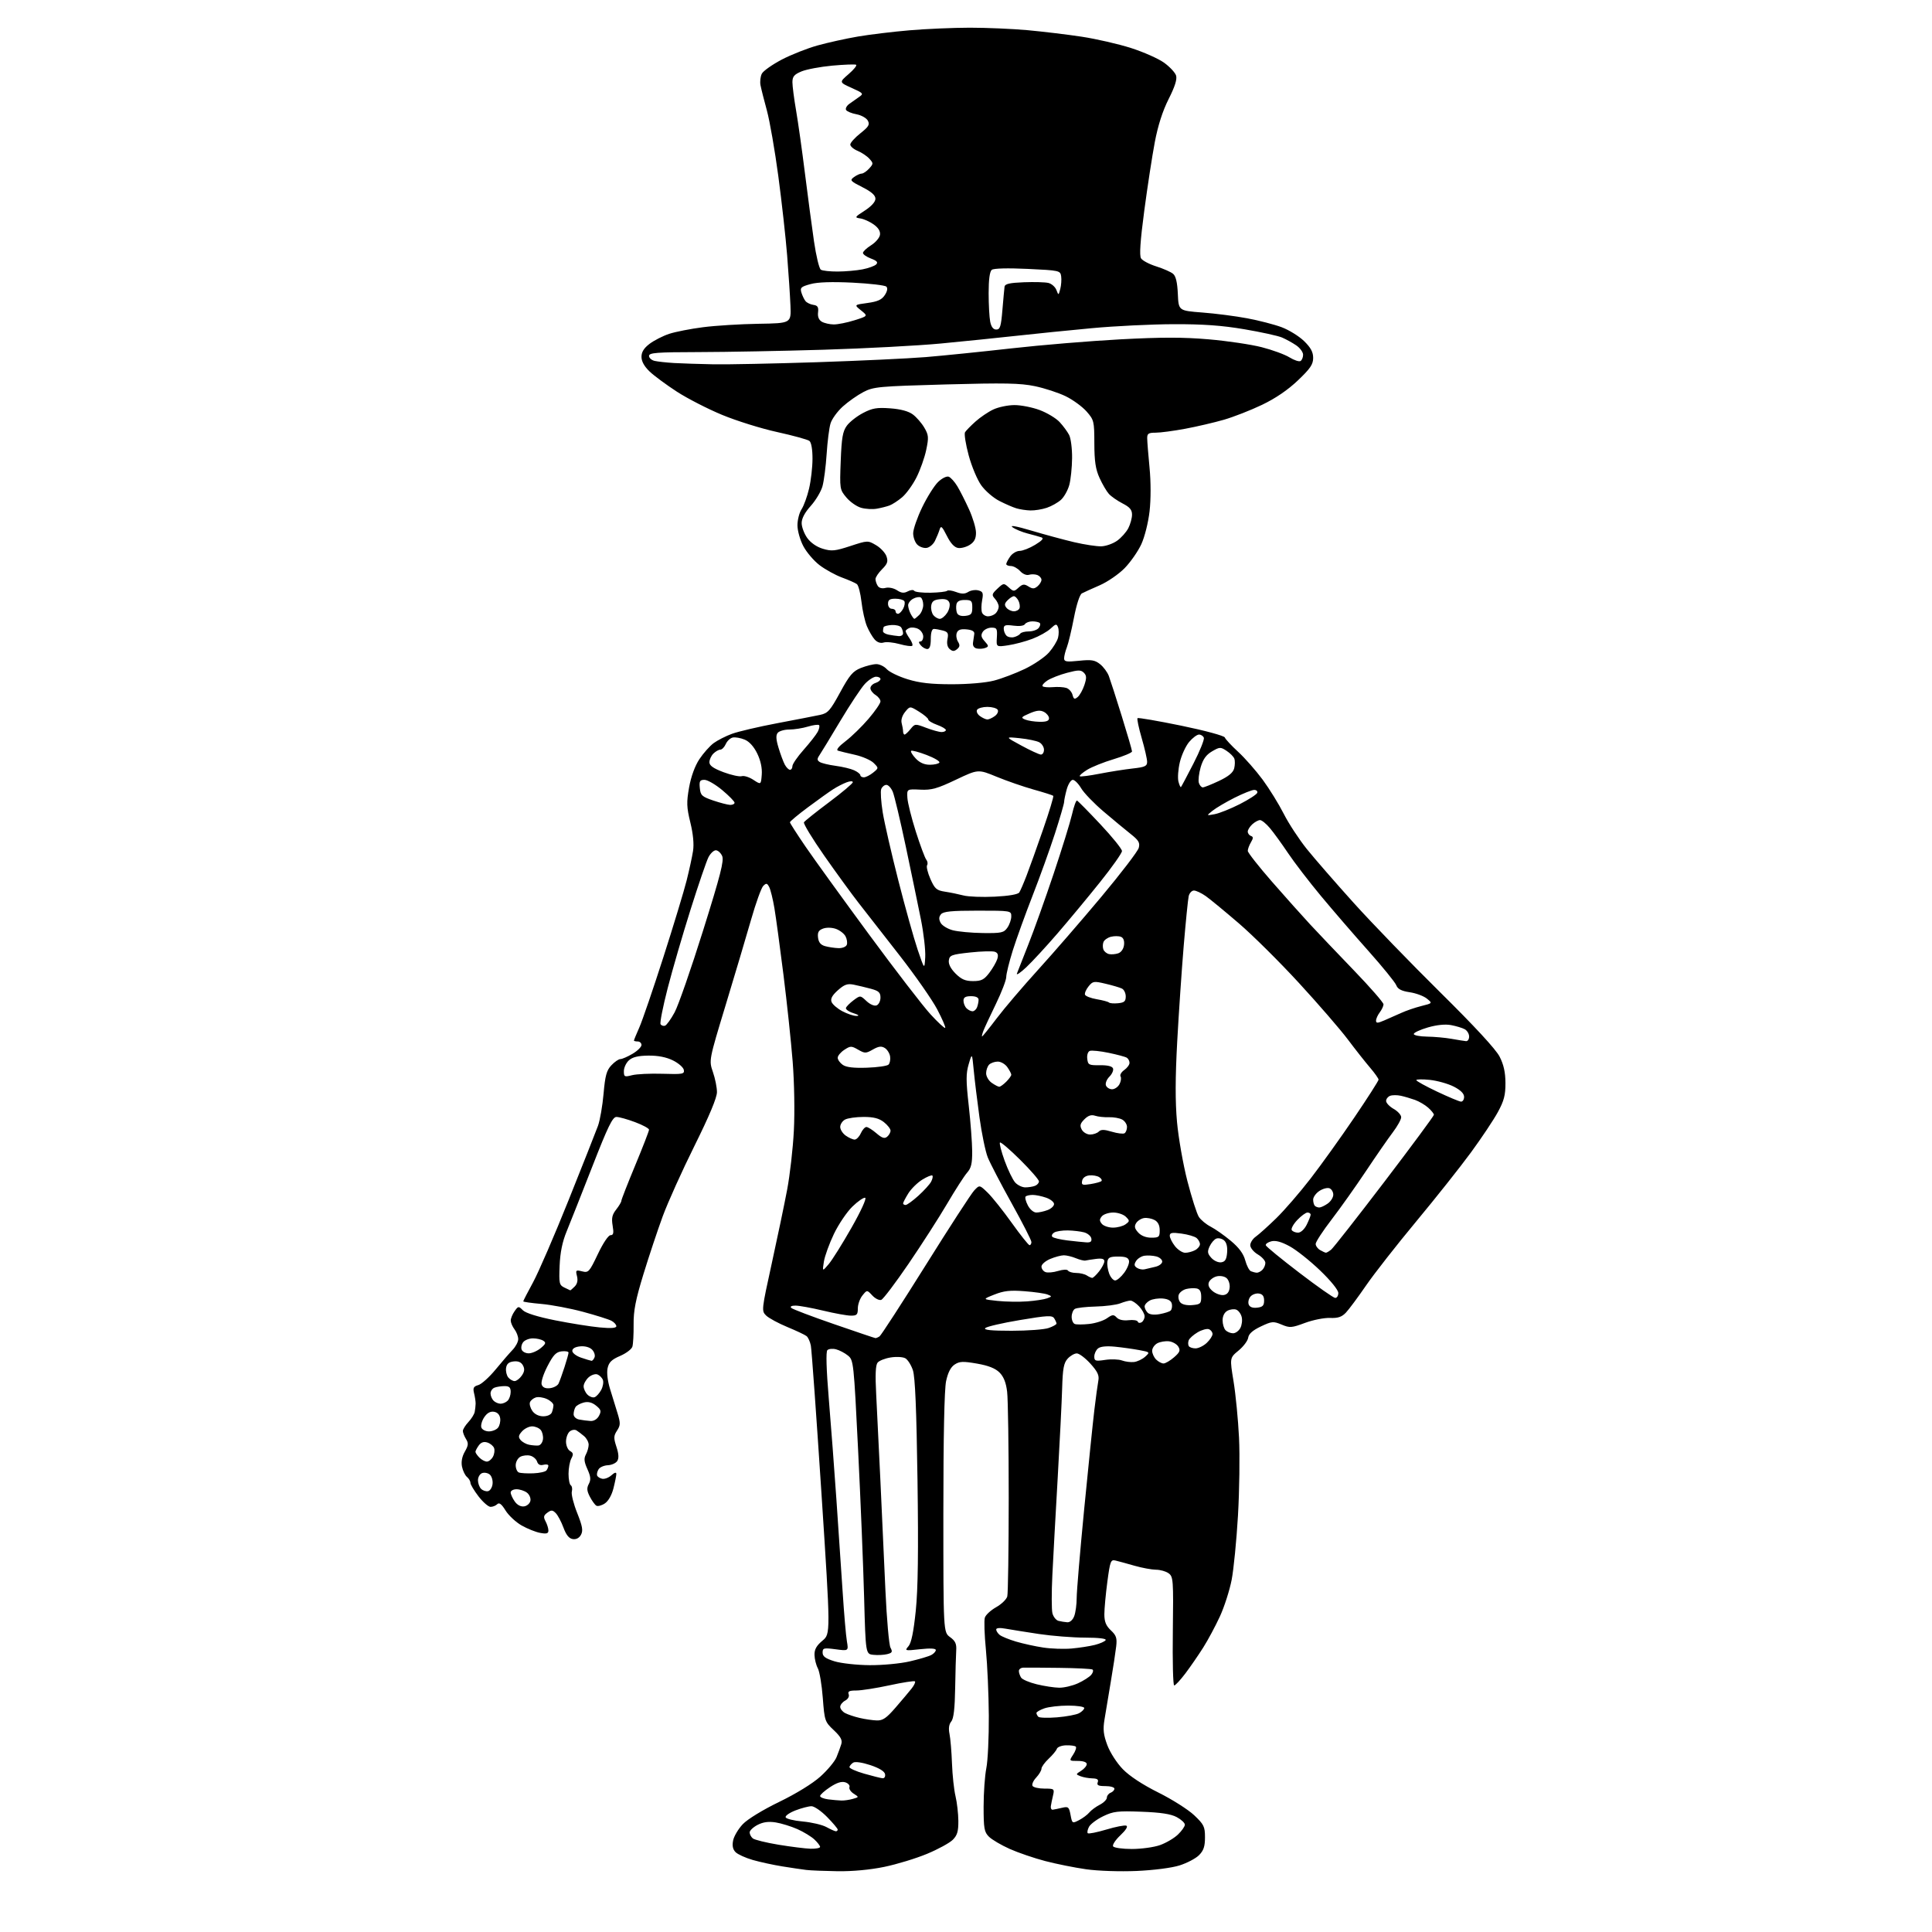 <?xml version="1.0" encoding="UTF-8" standalone="no"?>
<svg 
  version="1.1" 
  xmlns="http://www.w3.org/2000/svg" 
  xmlns:xlink="http://www.w3.org/1999/xlink" 
  xmlns:svg="http://www.w3.org/2000/svg"
  xmlns:rdf="http://www.w3.org/1999/02/22-rdf-syntax-ns#"
  xmlns:cc="http://creativecommons.org/ns#"
  xmlns:dc="http://purl.org/dc/elements/1.1/"
  viewBox="0 0 768 768"
  width="768"
  height="768"
>
<style>svg {background-color: white; }</style>"
<path stroke="none" fill="black" fill-rule="evenodd" d="M333.00,743.84C327.77,743.76 322.15,743.54 320.50,743.33C318.85,743.13 314.57,742.50 311.00,741.92C307.43,741.35 302.14,740.20 299.25,739.37C296.36,738.54 293.28,737.14 292.41,736.27C291.31,735.16 291.00,733.73 291.43,731.61C291.76,729.93 293.49,727.02 295.27,725.14C297.15,723.16 303.19,719.46 309.73,716.29C316.45,713.03 323.04,708.98 326.12,706.20C328.96,703.65 331.84,700.19 332.52,698.53C333.20,696.86 334.06,694.53 334.42,693.35C334.92,691.70 334.22,690.39 331.43,687.76C327.89,684.42 327.77,684.07 327.07,674.91C326.68,669.74 325.79,664.46 325.11,663.19C324.42,661.92 323.82,659.53 323.78,657.89C323.72,655.68 324.54,654.19 326.94,652.19C330.18,649.48 330.18,649.48 326.54,593.59C324.53,562.85 322.64,536.43 322.32,534.87C322.01,533.32 321.25,531.63 320.63,531.13C320.01,530.62 316.57,529.00 313.00,527.52C309.43,526.04 305.63,523.99 304.57,522.96C302.68,521.12 302.71,520.83 306.77,502.30C309.04,491.96 311.80,478.75 312.90,472.94C314.00,467.14 315.21,456.56 315.57,449.44C315.96,442.03 315.75,430.31 315.10,422.00C314.47,414.02 312.82,398.50 311.44,387.50C310.06,376.50 308.44,364.57 307.84,361.00C307.24,357.43 306.31,353.66 305.78,352.63C304.94,351.03 304.60,350.97 303.40,352.17C302.63,352.94 300.46,358.95 298.58,365.53C296.69,372.12 292.14,387.40 288.47,399.50C281.79,421.50 281.79,421.50 283.39,426.13C284.28,428.68 285.00,432.28 285.00,434.13C285.00,436.35 281.97,443.59 276.06,455.50C271.14,465.40 265.46,478.00 263.44,483.50C261.42,489.00 257.97,499.35 255.78,506.50C252.67,516.65 251.81,521.03 251.87,526.50C251.91,530.35 251.69,534.32 251.38,535.32C251.07,536.33 248.88,537.98 246.51,539.00C243.16,540.43 242.04,541.52 241.53,543.86C241.13,545.67 241.53,548.99 242.52,552.18C243.43,555.11 244.78,559.48 245.51,561.89C246.68,565.72 246.65,566.60 245.28,568.69C243.92,570.77 243.89,571.63 245.04,575.13C245.96,577.90 246.06,579.67 245.38,580.75C244.84,581.62 243.15,582.38 241.64,582.45C240.12,582.52 238.47,583.23 237.96,584.04C237.45,584.84 237.17,585.95 237.35,586.50C237.52,587.05 238.45,587.65 239.41,587.84C240.37,588.02 242.02,587.39 243.07,586.43C244.29,585.33 245.00,585.14 245.00,585.90C245.00,586.57 244.49,589.14 243.86,591.62C243.17,594.37 241.82,596.72 240.41,597.65C239.13,598.49 237.61,598.88 237.04,598.52C236.46,598.17 235.30,596.55 234.46,594.93C233.28,592.64 233.19,591.51 234.07,589.87C234.95,588.22 234.83,586.95 233.50,584.00C232.19,581.09 232.05,579.77 232.90,578.18C233.51,577.06 234.00,575.30 234.00,574.29C234.00,573.27 233.19,571.75 232.21,570.91C231.22,570.06 229.85,569.03 229.16,568.60C228.48,568.18 227.26,568.37 226.46,569.04C225.66,569.70 225.00,571.52 225.00,573.07C225.00,574.64 225.72,576.30 226.61,576.80C227.91,577.53 228.01,578.12 227.11,579.79C226.50,580.93 226.00,583.67 226.00,585.88C226.00,588.08 226.41,590.13 226.91,590.44C227.40,590.75 227.59,591.87 227.31,592.93C227.03,593.99 227.99,597.81 229.44,601.43C231.53,606.68 231.84,608.42 230.97,610.06C230.27,611.37 229.08,612.01 227.71,611.81C226.20,611.59 225.07,610.21 223.98,607.24C223.12,604.90 221.74,602.31 220.91,601.48C219.64,600.21 219.12,600.19 217.58,601.32C216.08,602.41 215.95,603.04 216.87,604.76C217.49,605.92 218.00,607.56 218.00,608.41C218.00,609.60 217.27,609.82 214.75,609.35C212.96,609.03 209.63,607.69 207.34,606.39C205.05,605.08 202.18,602.41 200.96,600.44C199.38,597.88 198.44,597.16 197.67,597.93C197.08,598.52 195.89,599.00 195.01,599.00C194.14,599.00 191.98,597.12 190.21,594.82C188.45,592.52 187.00,590.10 187.00,589.44C187.00,588.78 186.38,587.73 185.62,587.10C184.86,586.47 183.98,584.63 183.65,583.01C183.27,581.11 183.67,578.98 184.78,577.05C186.20,574.57 186.28,573.70 185.25,572.04C184.56,570.93 184.00,569.49 184.00,568.83C184.00,568.17 184.99,566.58 186.19,565.29C187.40,564.01 188.53,562.18 188.71,561.23C188.89,560.28 189.05,558.83 189.07,558.00C189.09,557.17 188.82,555.32 188.46,553.88C187.93,551.72 188.22,551.14 190.16,550.58C191.45,550.20 194.53,547.42 197.00,544.41C199.47,541.40 202.51,537.89 203.75,536.60C204.99,535.32 206.00,533.40 206.00,532.33C206.00,531.26 205.34,529.51 204.53,528.44C203.72,527.37 203.05,525.81 203.03,524.97C203.01,524.13 203.69,522.46 204.53,521.26C206.01,519.15 206.14,519.14 207.86,520.86C208.98,521.98 213.79,523.47 220.69,524.85C226.77,526.06 234.72,527.33 238.37,527.67C242.93,528.10 245.00,527.94 245.00,527.18C245.00,526.57 244.13,525.60 243.06,525.03C241.99,524.46 236.93,522.86 231.81,521.48C226.69,520.10 219.24,518.69 215.25,518.34C211.26,517.99 208.00,517.53 208.00,517.31C208.00,517.09 209.76,513.66 211.92,509.70C214.07,505.74 220.43,491.04 226.04,477.03C231.65,463.02 236.90,449.75 237.71,447.53C238.51,445.31 239.51,439.55 239.93,434.73C240.56,427.56 241.12,425.50 243.02,423.48C244.30,422.11 245.92,421.00 246.62,421.00C247.31,421.00 249.49,420.06 251.44,418.90C253.40,417.75 255.00,416.17 255.00,415.40C255.00,414.63 254.32,414.00 253.50,414.00C252.68,414.00 252.00,413.83 252.00,413.63C252.00,413.42 252.97,411.06 254.16,408.38C255.35,405.69 259.64,393.15 263.70,380.50C267.76,367.85 271.92,354.12 272.95,350.00C273.98,345.88 275.13,340.61 275.49,338.30C275.92,335.59 275.55,331.58 274.43,326.99C272.93,320.84 272.87,318.96 273.93,312.99C274.70,308.68 276.24,304.47 278.02,301.78C279.59,299.41 282.15,296.54 283.69,295.40C285.24,294.27 288.52,292.59 291.00,291.69C293.48,290.78 301.57,288.89 309.00,287.48C316.43,286.08 324.07,284.59 326.00,284.18C329.11,283.51 330.00,282.51 333.96,275.24C337.71,268.34 339.02,266.81 342.23,265.52C344.33,264.69 347.09,264.00 348.37,264.00C349.64,264.00 351.51,264.90 352.51,266.01C353.51,267.12 357.23,268.92 360.77,270.01C365.57,271.49 370.06,272.00 378.40,272.00C384.93,272.00 391.89,271.40 395.13,270.55C398.19,269.76 403.69,267.67 407.36,265.92C411.02,264.17 415.36,261.21 417.00,259.35C418.63,257.49 420.25,254.85 420.59,253.48C420.94,252.12 420.93,250.26 420.58,249.35C420.02,247.89 419.69,247.95 417.61,249.89C416.33,251.10 413.08,252.92 410.39,253.94C407.70,254.97 403.37,256.12 400.77,256.51C396.03,257.22 396.03,257.22 396.27,253.36C396.48,249.89 396.26,249.50 394.11,249.50C392.79,249.50 391.24,250.26 390.65,251.19C389.83,252.49 390.02,253.36 391.43,254.92C393.06,256.73 393.09,257.03 391.69,257.56C390.83,257.90 389.30,258.00 388.31,257.80C387.17,257.56 386.61,256.70 386.79,255.46C386.95,254.38 387.18,252.82 387.29,252.00C387.43,250.98 386.45,250.40 384.24,250.19C381.91,249.96 380.80,250.35 380.34,251.57C379.98,252.50 380.19,254.07 380.80,255.05C381.65,256.42 381.57,257.11 380.46,258.04C379.32,258.98 378.68,258.98 377.54,258.04C376.61,257.26 376.28,255.83 376.64,254.05C377.10,251.76 376.79,251.18 374.85,250.66C373.56,250.31 371.94,250.02 371.25,250.01C370.46,250.00 370.00,251.46 370.00,254.00C370.00,256.73 369.56,258.00 368.62,258.00C367.86,258.00 366.68,257.33 366.00,256.50C365.14,255.46 365.10,255.00 365.88,255.00C366.49,255.00 367.00,254.12 367.00,253.04C367.00,251.95 366.13,250.61 365.07,250.04C364.01,249.47 362.44,249.28 361.57,249.61C360.71,249.94 360.00,250.52 360.00,250.88C360.00,251.25 360.72,252.58 361.60,253.84C362.48,255.10 362.95,256.39 362.63,256.70C362.32,257.02 360.07,256.72 357.63,256.04C355.20,255.36 352.34,255.08 351.27,255.41C350.06,255.80 348.73,255.36 347.71,254.23C346.81,253.24 345.42,250.85 344.61,248.92C343.81,246.99 342.83,242.63 342.45,239.22C342.06,235.82 341.24,232.65 340.62,232.19C340.01,231.72 337.33,230.54 334.69,229.57C332.04,228.59 328.03,226.37 325.76,224.64C323.50,222.91 320.61,219.52 319.33,217.09C318.05,214.67 317.00,210.94 317.00,208.81C317.00,206.67 317.74,203.80 318.64,202.43C319.54,201.05 320.89,197.35 321.62,194.21C322.36,191.07 322.98,185.74 322.98,182.37C322.99,178.64 322.51,175.86 321.75,175.27C321.06,174.73 315.30,173.15 308.95,171.75C302.59,170.36 292.73,167.28 287.03,164.91C281.33,162.55 273.25,158.40 269.08,155.70C264.91,153.00 260.04,149.40 258.25,147.70C256.12,145.67 255.00,143.66 255.00,141.85C255.00,139.92 255.96,138.38 258.25,136.65C260.04,135.31 263.52,133.53 266.00,132.71C268.48,131.89 274.55,130.70 279.50,130.07C284.45,129.43 294.35,128.82 301.50,128.71C314.50,128.50 314.50,128.50 314.22,121.50C314.06,117.65 313.47,108.65 312.90,101.50C312.33,94.35 310.75,80.17 309.39,70.00C308.03,59.83 305.99,48.12 304.87,44.00C303.74,39.88 302.59,35.31 302.31,33.86C302.04,32.42 302.28,30.34 302.86,29.26C303.44,28.18 306.98,25.68 310.72,23.71C314.47,21.75 320.90,19.20 325.02,18.06C329.13,16.92 336.32,15.33 341.00,14.53C345.68,13.73 354.90,12.61 361.50,12.05C368.10,11.48 378.90,11.02 385.50,11.01C392.10,11.01 402.45,11.45 408.50,12.00C414.55,12.55 424.23,13.72 430.00,14.59C435.77,15.47 444.59,17.49 449.60,19.09C454.60,20.69 460.52,23.32 462.76,24.94C465.00,26.56 467.14,28.85 467.51,30.03C467.97,31.50 467.05,34.42 464.57,39.33C462.17,44.08 460.31,49.87 459.05,56.50C458.01,62.00 456.12,74.28 454.86,83.80C453.26,95.88 452.88,101.58 453.58,102.70C454.14,103.59 456.87,105.03 459.65,105.90C462.43,106.78 465.43,108.10 466.31,108.84C467.42,109.76 468.00,112.23 468.21,116.84C468.50,123.50 468.50,123.50 477.94,124.23C483.14,124.62 491.17,125.66 495.79,126.53C500.41,127.39 506.57,128.99 509.47,130.07C512.37,131.16 516.37,133.63 518.37,135.57C521.04,138.16 522.00,139.94 522.00,142.27C522.00,144.86 520.87,146.52 515.92,151.23C511.94,155.02 507.01,158.38 501.67,160.93C497.18,163.08 490.35,165.75 486.50,166.86C482.65,167.97 475.74,169.58 471.14,170.44C466.54,171.30 461.25,172.00 459.39,172.00C456.53,172.00 456.00,172.35 456.03,174.25C456.04,175.49 456.46,180.74 456.96,185.91C457.51,191.54 457.51,198.51 456.97,203.25C456.46,207.72 455.03,213.42 453.69,216.34C452.38,219.18 449.39,223.46 447.06,225.85C444.72,228.24 440.27,231.30 437.16,232.66C434.04,234.01 430.85,235.46 430.07,235.88C429.22,236.32 427.92,240.31 426.91,245.57C425.96,250.48 424.69,255.77 424.09,257.32C423.49,258.86 423.00,260.84 423.00,261.71C423.00,263.04 423.93,263.19 428.90,262.67C433.82,262.15 435.20,262.37 437.26,263.99C438.62,265.06 440.20,267.18 440.78,268.72C441.35,270.25 443.67,277.42 445.91,284.65C448.16,291.89 450.00,298.21 450.00,298.70C450.00,299.20 446.74,300.57 442.75,301.77C438.76,302.96 433.99,304.87 432.14,306.02C430.29,307.17 428.98,308.31 429.23,308.56C429.48,308.82 433.02,308.37 437.09,307.57C441.17,306.78 447.09,305.84 450.25,305.49C455.14,304.95 456.00,304.55 456.00,302.84C456.00,301.73 455.03,297.49 453.84,293.40C452.66,289.32 451.91,285.76 452.18,285.48C452.45,285.21 460.28,286.56 469.58,288.47C478.95,290.40 486.66,292.49 486.88,293.15C487.10,293.81 489.49,296.38 492.19,298.87C494.89,301.35 499.27,306.34 501.93,309.94C504.59,313.55 508.36,319.65 510.31,323.50C512.26,327.35 516.39,333.65 519.48,337.50C522.58,341.35 531.00,351.02 538.19,359.00C545.39,366.98 560.85,382.95 572.54,394.50C586.17,407.96 594.63,417.12 596.10,420.00C597.74,423.19 598.42,426.24 598.44,430.50C598.46,435.33 597.87,437.59 595.42,442.08C593.75,445.15 588.95,452.35 584.75,458.08C580.56,463.81 570.78,476.14 563.01,485.49C555.25,494.83 546.26,506.30 543.04,510.99C539.82,515.67 536.21,520.53 535.02,521.79C533.36,523.53 531.87,524.03 528.68,523.90C526.38,523.81 521.91,524.70 518.74,525.88C513.44,527.85 512.71,527.91 509.45,526.54C506.16,525.17 505.58,525.22 501.20,527.29C497.98,528.82 496.40,530.22 496.18,531.74C496.01,532.97 494.28,535.27 492.34,536.87C488.82,539.77 488.82,539.77 490.36,549.14C491.20,554.29 492.18,564.35 492.53,571.50C492.88,578.65 492.69,592.60 492.11,602.51C491.53,612.42 490.40,623.89 489.60,628.01C488.80,632.13 486.72,638.64 484.97,642.47C483.21,646.30 480.20,651.93 478.27,654.97C476.34,658.01 473.15,662.64 471.18,665.25C469.20,667.86 467.22,670.00 466.76,670.00C466.30,670.00 466.06,660.29 466.22,648.42C466.48,628.05 466.39,626.77 464.56,625.42C463.49,624.64 461.24,623.99 459.56,623.99C457.88,623.98 454.02,623.27 451.00,622.41C447.98,621.54 444.57,620.61 443.44,620.34C441.54,619.88 441.29,620.53 440.19,628.78C439.54,633.70 439.00,639.51 439.00,641.69C439.00,644.66 439.65,646.26 441.58,648.08C443.74,650.10 444.09,651.16 443.70,654.50C443.45,656.70 442.49,663.00 441.56,668.50C440.64,674.00 439.52,680.75 439.06,683.50C438.40,687.48 438.63,689.57 440.18,693.72C441.27,696.65 443.97,700.85 446.35,703.29C449.01,706.03 454.22,709.45 460.48,712.57C465.93,715.28 472.33,719.34 474.70,721.58C478.58,725.26 479.00,726.11 479.00,730.37C479.00,734.01 478.45,735.64 476.62,737.47C475.31,738.78 471.82,740.61 468.87,741.54C465.75,742.52 458.59,743.44 451.80,743.74C445.16,744.02 436.50,743.73 431.80,743.07C427.23,742.42 419.90,740.95 415.50,739.80C411.10,738.65 404.74,736.48 401.36,734.97C397.99,733.46 394.28,731.28 393.11,730.11C391.25,728.25 391.00,726.85 391.00,718.14C391.00,712.71 391.49,705.85 392.08,702.89C392.68,699.92 393.12,690.52 393.07,682.00C393.01,673.48 392.49,661.67 391.91,655.76C391.33,649.85 391.14,644.13 391.49,643.04C391.83,641.95 393.85,640.09 395.98,638.89C398.10,637.70 400.09,635.77 400.41,634.61C400.72,633.45 400.97,615.85 400.98,595.50C400.98,575.15 400.70,556.14 400.35,553.25C399.92,549.61 398.98,547.25 397.32,545.59C395.66,543.93 392.90,542.84 388.36,542.05C382.83,541.09 381.43,541.14 379.49,542.42C377.94,543.43 376.82,545.59 376.09,549.01C375.39,552.28 375.00,571.04 375.00,601.47C375.00,648.83 375.00,648.83 377.67,650.78C379.77,652.31 380.29,653.45 380.11,656.11C379.99,657.97 379.80,664.71 379.69,671.09C379.56,679.16 379.09,683.18 378.14,684.33C377.23,685.42 377.00,687.08 377.44,689.24C377.81,691.03 378.26,696.33 378.43,701.00C378.60,705.67 379.23,711.52 379.83,714.00C380.42,716.48 380.93,720.88 380.96,723.80C380.99,728.00 380.53,729.56 378.74,731.35C377.49,732.60 372.89,735.11 368.51,736.93C364.12,738.76 356.48,741.09 351.52,742.11C345.93,743.27 338.89,743.92 333.00,743.84zM322.25,734.90C324.31,734.95 326.00,734.63 326.00,734.17C326.00,733.72 324.98,732.39 323.74,731.22C322.49,730.05 319.44,728.20 316.95,727.09C314.45,725.99 310.59,724.80 308.36,724.44C305.51,723.99 303.36,724.28 301.15,725.42C299.42,726.32 298.00,727.66 298.00,728.40C298.00,729.15 298.56,730.22 299.25,730.79C299.94,731.36 304.55,732.49 309.50,733.31C314.45,734.12 320.19,734.84 322.25,734.90zM449.93,735.00C453.68,735.00 458.71,734.31 461.11,733.46C463.51,732.61 466.72,730.73 468.24,729.27C469.76,727.82 471.00,726.05 471.00,725.34C471.00,724.63 469.54,723.27 467.75,722.32C465.44,721.09 461.39,720.47 453.79,720.19C444.30,719.83 442.57,720.03 438.52,721.99C436.02,723.20 433.49,725.09 432.90,726.18C432.32,727.28 432.09,728.43 432.41,728.74C432.72,729.05 436.02,728.40 439.74,727.29C443.46,726.17 447.05,725.47 447.72,725.73C448.47,726.01 447.58,727.47 445.38,729.55C443.42,731.39 442.11,733.38 442.47,733.95C442.83,734.53 446.18,735.00 449.93,735.00zM332.25,727.96C332.66,727.98 333.00,727.68 333.00,727.29C333.00,726.90 331.11,724.65 328.79,722.29C326.48,719.93 323.68,718.00 322.58,718.00C321.47,718.00 318.62,718.74 316.25,719.65C313.88,720.56 312.10,721.79 312.30,722.40C312.50,723.00 315.55,723.76 319.08,724.07C322.61,724.39 326.85,725.38 328.50,726.28C330.15,727.18 331.84,727.94 332.25,727.96zM428.93,723.54C430.42,722.76 432.26,721.40 433.00,720.50C433.74,719.60 435.62,718.21 437.18,717.41C438.73,716.61 440.00,715.33 440.00,714.58C440.00,713.83 440.68,712.95 441.50,712.64C442.32,712.32 443.00,711.60 443.00,711.03C443.00,710.46 441.38,710.00 439.39,710.00C436.60,710.00 435.92,709.66 436.36,708.50C436.78,707.40 436.21,706.98 434.22,706.93C432.72,706.89 430.61,706.51 429.52,706.08C427.58,705.33 427.59,705.27 429.77,703.91C430.99,703.15 432.00,701.95 432.00,701.26C432.00,700.49 430.64,700.00 428.48,700.00C424.95,700.00 424.95,700.00 426.61,697.47C427.52,696.08 427.99,694.66 427.65,694.32C427.31,693.97 425.57,693.74 423.78,693.79C422.00,693.84 420.34,694.47 420.11,695.19C419.87,695.91 418.39,697.69 416.83,699.15C415.28,700.61 414.00,702.38 414.00,703.09C414.00,703.79 413.05,705.38 411.90,706.61C410.74,707.84 410.09,709.34 410.45,709.93C410.82,710.52 412.94,711.00 415.18,711.00C419.09,711.00 419.21,711.10 418.59,713.75C418.23,715.26 417.84,717.17 417.72,718.00C417.60,718.83 417.95,719.45 418.50,719.38C419.05,719.31 420.72,718.97 422.20,718.62C424.67,718.04 424.96,718.29 425.56,721.46C426.20,724.88 426.26,724.92 428.93,723.54zM334.50,715.74C335.60,715.77 337.62,715.48 339.00,715.09C341.50,714.38 341.50,714.38 339.35,713.01C338.17,712.26 337.41,711.09 337.67,710.41C337.93,709.73 337.18,708.88 336.01,708.50C334.54,708.04 332.63,708.64 329.93,710.43C327.77,711.86 326.00,713.44 326.00,713.95C326.00,714.46 327.46,715.05 329.25,715.28C331.04,715.50 333.40,715.71 334.50,715.74zM350.82,706.88C351.57,706.95 352.00,706.24 351.82,705.25C351.61,704.13 349.50,702.84 346.00,701.67C342.77,700.60 339.95,700.18 339.17,700.67C338.44,701.13 337.77,701.91 337.67,702.42C337.58,702.92 340.20,704.10 343.50,705.05C346.80,705.99 350.10,706.82 350.82,706.88zM348.50,683.90C350.93,683.98 352.35,683.01 356.00,678.79C358.48,675.93 361.34,672.53 362.36,671.24C363.39,669.95 363.99,668.66 363.71,668.37C363.42,668.09 358.88,668.78 353.61,669.93C348.34,671.07 342.40,672.00 340.41,672.00C337.62,672.00 336.92,672.34 337.36,673.48C337.69,674.36 337.12,675.40 335.96,676.02C334.88,676.60 334.00,677.71 334.00,678.50C334.00,679.29 334.87,680.40 335.94,680.97C337.01,681.54 339.59,682.41 341.69,682.90C343.79,683.40 346.85,683.84 348.50,683.90zM420.20,682.67C423.88,682.37 427.82,681.63 428.95,681.03C430.08,680.42 431.00,679.50 431.00,678.96C431.00,678.43 428.14,678.00 424.65,678.00C421.16,678.00 416.88,678.49 415.15,679.10C413.42,679.70 412.00,680.53 412.00,680.93C412.00,681.34 412.34,682.02 412.75,682.44C413.16,682.87 416.51,682.97 420.20,682.67zM421.00,670.89C422.93,670.93 426.30,670.14 428.50,669.14C430.70,668.14 433.08,666.61 433.80,665.75C434.51,664.88 434.72,663.95 434.27,663.66C433.81,663.38 427.82,663.08 420.97,663.00C414.11,662.91 407.71,662.88 406.75,662.92C405.79,662.96 405.01,663.56 405.02,664.25C405.02,664.94 405.42,666.11 405.90,666.87C406.37,667.62 409.18,668.82 412.13,669.53C415.08,670.25 419.07,670.86 421.00,670.89zM345.69,661.93C350.75,661.97 357.91,661.30 361.63,660.43C365.34,659.57 369.19,658.43 370.19,657.90C371.18,657.37 372.00,656.47 372.00,655.92C372.00,655.26 369.76,655.15 365.75,655.59C359.68,656.26 359.55,656.23 361.14,654.39C362.27,653.09 363.16,648.73 364.03,640.33C364.92,631.65 365.12,616.76 364.72,588.33C364.32,560.28 363.78,547.37 362.89,544.68C362.19,542.59 360.82,540.44 359.85,539.92C358.87,539.39 356.26,539.25 354.05,539.61C351.84,539.96 349.51,540.88 348.87,541.65C348.05,542.64 347.88,546.41 348.30,554.28C348.62,560.45 349.38,575.85 349.97,588.50C350.56,601.15 351.46,620.83 351.97,632.23C352.49,643.63 353.39,653.86 353.98,654.96C354.88,656.65 354.69,657.04 352.66,657.55C351.35,657.88 348.89,658.00 347.19,657.82C344.11,657.50 344.11,657.50 343.50,635.00C343.17,622.62 342.10,596.35 341.12,576.60C339.38,541.36 339.31,540.67 337.05,538.84C335.78,537.81 333.65,536.70 332.30,536.36C330.95,536.02 329.42,536.18 328.89,536.71C328.28,537.32 328.48,544.30 329.46,556.08C330.31,566.21 331.66,584.17 332.48,596.00C333.30,607.83 334.42,624.48 334.98,633.00C335.53,641.52 336.28,650.25 336.65,652.40C337.31,656.30 337.31,656.30 332.16,655.61C327.44,654.99 327.00,655.10 327.00,656.94C327.00,658.45 328.15,659.29 331.75,660.40C334.36,661.20 340.63,661.89 345.69,661.93zM426.00,655.31C429.02,655.04 433.17,654.40 435.21,653.88C437.25,653.37 439.19,652.51 439.52,651.97C439.89,651.37 436.76,650.99 431.31,650.98C426.46,650.97 418.23,650.32 413.00,649.54C407.77,648.75 401.81,647.80 399.75,647.43C397.44,647.00 396.00,647.13 396.00,647.75C396.00,648.30 396.62,649.27 397.37,649.89C398.13,650.52 401.04,651.71 403.86,652.55C406.67,653.38 411.56,654.46 414.73,654.93C417.91,655.41 422.98,655.58 426.00,655.31zM424.27,644.88C425.32,644.95 426.45,643.95 427.02,642.43C427.56,641.02 428.00,637.75 428.00,635.17C428.00,632.58 429.34,616.75 430.97,599.98C432.61,583.22 434.43,565.45 435.02,560.50C435.61,555.55 436.33,550.30 436.61,548.82C437.01,546.73 436.32,545.25 433.45,542.07C431.42,539.83 428.99,538.00 428.04,538.00C427.09,538.00 425.45,538.95 424.40,540.10C422.86,541.81 422.45,544.03 422.22,551.85C422.07,557.16 421.27,573.20 420.45,587.50C419.62,601.80 418.67,619.17 418.33,626.10C417.99,633.02 418.00,639.85 418.35,641.27C418.71,642.69 419.79,644.06 420.75,644.31C421.71,644.56 423.30,644.82 424.27,644.88zM208.34,598.81C209.52,598.64 210.65,597.63 210.85,596.57C211.05,595.50 210.41,594.04 209.42,593.32C208.43,592.59 206.58,592.00 205.31,592.00C204.04,592.00 203.00,592.57 203.00,593.28C203.00,593.98 203.72,595.58 204.60,596.83C205.59,598.26 207.00,599.00 208.34,598.81zM193.98,592.77C194.82,592.61 195.64,591.32 195.80,589.91C195.97,588.49 195.46,586.80 194.68,586.15C193.89,585.50 192.52,585.25 191.63,585.59C190.73,585.93 190.00,587.20 190.00,588.41C190.00,589.61 190.55,591.15 191.23,591.83C191.91,592.51 193.14,592.93 193.98,592.77zM212.00,585.67C214.47,585.57 216.83,585.05 217.23,584.50C217.64,583.95 217.98,583.11 217.98,582.63C217.99,582.16 217.12,582.00 216.03,582.28C214.72,582.62 213.88,582.20 213.50,581.01C213.19,580.02 211.98,578.97 210.81,578.66C209.63,578.35 207.85,578.55 206.84,579.09C205.83,579.63 205.00,581.14 205.00,582.45C205.00,583.76 205.56,585.06 206.25,585.33C206.94,585.61 209.53,585.76 212.00,585.67zM193.54,581.00C194.30,581.00 195.39,580.13 195.96,579.07C196.53,578.01 196.73,576.45 196.40,575.61C196.08,574.77 194.88,573.78 193.73,573.42C192.32,572.97 191.23,573.34 190.33,574.57C189.60,575.57 189.00,576.71 189.00,577.12C189.00,577.53 189.71,578.56 190.57,579.43C191.44,580.29 192.77,581.00 193.54,581.00zM214.00,574.61C214.82,574.54 215.65,573.45 215.83,572.18C216.01,570.92 215.61,569.24 214.95,568.44C214.29,567.65 212.75,567.00 211.53,567.00C210.31,567.00 208.50,567.89 207.52,568.98C206.09,570.56 205.97,571.26 206.93,572.42C207.60,573.22 209.13,574.08 210.32,574.31C211.52,574.55 213.18,574.69 214.00,574.61zM194.35,569.00C195.67,569.00 197.29,568.35 197.95,567.56C198.61,566.76 199.01,565.07 198.83,563.81C198.62,562.33 197.71,561.39 196.31,561.19C194.85,560.98 193.57,561.73 192.45,563.43C191.53,564.84 191.04,566.66 191.36,567.49C191.68,568.32 193.02,569.00 194.35,569.00zM234.71,564.86C236.06,564.95 237.39,564.15 238.10,562.82C239.10,560.95 238.93,560.36 236.95,558.76C235.36,557.47 233.82,557.08 232.07,557.52C230.67,557.87 229.18,558.69 228.78,559.33C228.37,559.97 228.02,561.26 228.02,562.18C228.01,563.13 228.97,564.05 230.25,564.29C231.49,564.53 233.50,564.79 234.71,564.86zM215.95,563.00C217.61,563.00 219.04,562.35 219.39,561.42C219.73,560.55 220.00,559.27 220.00,558.58C220.00,557.89 218.82,556.78 217.39,556.13C215.95,555.47 213.96,555.19 212.98,555.51C211.99,555.82 210.95,556.68 210.67,557.42C210.38,558.16 210.82,559.72 211.63,560.89C212.55,562.19 214.20,563.00 215.95,563.00zM199.00,558.00C199.88,558.00 201.14,557.46 201.80,556.80C202.46,556.14 203.00,554.57 203.00,553.30C203.00,551.53 202.44,551.00 200.58,551.00C199.25,551.00 197.45,551.27 196.58,551.61C195.71,551.94 195.00,552.98 195.00,553.91C195.00,554.84 195.54,556.14 196.20,556.80C196.86,557.46 198.12,558.00 199.00,558.00zM236.39,555.40C237.12,555.12 238.29,553.82 238.99,552.51C239.69,551.21 239.99,549.42 239.66,548.54C239.32,547.67 238.34,546.69 237.49,546.36C236.63,546.03 235.04,546.56 233.96,547.53C232.88,548.51 232.00,550.11 232.00,551.08C232.00,552.06 232.69,553.55 233.53,554.39C234.37,555.23 235.66,555.69 236.39,555.40zM218.64,551.82C220.10,551.64 221.63,550.83 222.03,550.00C222.43,549.17 223.49,546.25 224.38,543.50C225.28,540.75 226.01,538.13 226.00,537.68C226.00,537.23 224.76,537.01 223.25,537.18C221.04,537.44 219.93,538.61 217.60,543.14C215.91,546.42 214.97,549.48 215.34,550.45C215.77,551.57 216.87,552.03 218.64,551.82zM204.57,549.00C205.29,549.00 206.57,548.03 207.40,546.85C208.51,545.26 208.64,544.19 207.89,542.79C207.19,541.48 206.01,540.98 204.18,541.19C202.26,541.41 201.41,542.15 201.17,543.81C200.99,545.07 201.39,546.76 202.05,547.56C202.71,548.35 203.84,549.00 204.57,549.00zM450.77,541.42C452.09,541.28 454.08,540.33 455.20,539.33C457.20,537.52 457.17,537.49 452.86,536.68C450.46,536.23 446.12,535.62 443.22,535.33C439.81,535.00 437.41,535.24 436.47,536.03C435.66,536.70 435.00,538.14 435.00,539.24C435.00,541.02 435.46,541.16 439.32,540.58C441.70,540.22 444.71,540.33 446.01,540.81C447.31,541.29 449.46,541.57 450.77,541.42zM462.52,542.00C463.27,542.00 465.15,540.90 466.69,539.56C469.00,537.56 469.30,536.80 468.40,535.31C467.79,534.31 466.13,533.36 464.70,533.19C463.27,533.02 461.18,533.37 460.05,533.97C458.92,534.58 458.00,535.92 458.00,536.96C458.00,538.01 458.71,539.56 459.57,540.43C460.44,541.29 461.76,542.00 462.52,542.00zM235.14,540.94C235.50,540.97 236.04,540.34 236.35,539.53C236.66,538.72 236.20,537.35 235.33,536.47C234.39,535.53 232.49,535.01 230.62,535.20C228.65,535.39 227.50,536.05 227.50,537.00C227.50,537.83 229.07,539.04 231.00,539.69C232.93,540.35 234.79,540.91 235.14,540.94zM210.22,537.97C211.47,537.95 213.60,537.02 214.95,535.90C216.97,534.22 217.14,533.70 215.95,532.95C215.15,532.44 213.32,532.02 211.87,532.02C210.43,532.01 208.69,532.67 208.01,533.49C207.33,534.31 207.04,535.66 207.36,536.49C207.68,537.32 208.96,537.99 210.22,537.97zM475.24,536.00C476.41,536.00 478.41,535.02 479.69,533.83C480.96,532.63 482.00,531.04 482.00,530.29C482.00,529.55 481.35,528.69 480.55,528.38C479.76,528.08 477.74,528.63 476.08,529.61C474.42,530.59 472.82,532.02 472.53,532.79C472.23,533.55 472.25,534.59 472.56,535.09C472.87,535.59 474.07,536.00 475.24,536.00zM348.00,531.92C348.27,531.95 349.01,531.64 349.63,531.23C350.24,530.83 358.48,518.12 367.94,503.00C377.39,487.88 386.08,474.48 387.25,473.24C389.38,470.97 389.38,470.97 392.62,474.11C394.40,475.84 398.71,481.24 402.18,486.10C405.66,490.96 408.84,494.96 409.25,494.97C409.66,494.99 410.00,494.42 410.00,493.72C410.00,493.02 406.47,486.10 402.16,478.35C397.85,470.60 393.57,462.37 392.65,460.07C391.73,457.77 390.25,450.63 389.36,444.19C388.47,437.76 387.45,429.35 387.08,425.50C386.41,418.50 386.41,418.50 385.08,423.00C383.97,426.75 383.97,429.51 385.09,439.50C385.83,446.10 386.44,454.28 386.46,457.67C386.49,462.52 386.06,464.34 384.43,466.17C383.30,467.45 379.73,473.00 376.50,478.50C373.27,484.00 366.38,494.72 361.19,502.33C356.00,509.94 351.11,516.41 350.32,516.71C349.53,517.01 347.94,516.23 346.77,514.98C344.65,512.71 344.65,512.71 342.83,514.97C341.82,516.21 341.00,518.52 341.00,520.11C341.00,522.60 340.62,523.00 338.25,522.99C336.74,522.99 331.76,522.09 327.19,520.99C322.61,519.90 317.69,519.00 316.24,519.00C314.62,519.00 313.97,519.35 314.55,519.92C315.07,520.42 322.70,523.32 331.50,526.35C340.30,529.39 347.73,531.90 348.00,531.92zM490.16,530.00C491.14,530.00 492.43,529.06 493.05,527.91C493.67,526.76 493.91,524.78 493.59,523.52C493.28,522.25 492.31,520.95 491.44,520.61C490.57,520.28 488.99,520.47 487.93,521.04C486.74,521.68 486.00,523.13 486.00,524.84C486.00,526.36 486.54,528.14 487.20,528.80C487.86,529.46 489.19,530.00 490.16,530.00zM402.15,529.00C408.50,529.00 415.12,528.51 416.85,527.90C418.58,527.30 419.99,526.51 419.98,526.15C419.98,525.79 419.56,524.85 419.06,524.06C418.27,522.81 416.41,522.90 405.44,524.74C398.45,525.91 392.26,527.34 391.67,527.93C390.91,528.69 393.96,529.00 402.15,529.00zM433.00,526.29C435.48,526.02 438.63,525.01 440.02,524.04C442.22,522.50 442.71,522.47 443.90,523.74C444.74,524.64 446.52,525.04 448.61,524.80C450.46,524.58 452.11,524.84 452.29,525.38C452.47,525.92 453.15,526.02 453.81,525.62C454.46,525.21 455.00,524.15 455.00,523.26C455.00,522.36 454.02,520.59 452.83,519.31C451.63,518.04 450.08,517.00 449.39,517.00C448.70,517.00 446.86,517.50 445.32,518.10C443.77,518.71 439.35,519.28 435.50,519.37C431.65,519.46 427.94,519.89 427.25,520.32C426.56,520.76 426.00,522.18 426.00,523.48C426.00,524.77 426.56,526.05 427.25,526.31C427.94,526.57 430.52,526.56 433.00,526.29zM460.96,522.39C462.91,522.04 464.88,521.41 465.34,520.98C465.81,520.56 466.03,519.38 465.84,518.36C465.60,517.10 464.46,516.40 462.29,516.19C460.53,516.02 458.17,516.37 457.05,516.98C455.92,517.58 455.00,518.64 455.00,519.34C455.00,520.03 455.54,521.14 456.21,521.81C456.96,522.56 458.73,522.78 460.96,522.39zM499.74,519.82C501.93,519.57 502.50,518.99 502.50,517.00C502.50,515.23 501.89,514.41 500.41,514.20C499.26,514.04 497.75,514.59 497.05,515.44C496.35,516.28 496.05,517.69 496.38,518.55C496.78,519.59 497.94,520.02 499.74,519.82zM473.91,518.80C477.16,518.53 477.50,518.22 477.50,515.51C477.50,513.42 476.96,512.42 475.67,512.18C474.66,511.98 472.80,512.08 471.53,512.40C470.26,512.72 468.94,513.72 468.59,514.62C468.25,515.52 468.50,516.89 469.15,517.68C469.87,518.55 471.71,518.99 473.91,518.80zM408.32,517.32C411.52,517.08 415.08,516.54 416.23,516.11C418.24,515.37 418.24,515.31 416.41,514.59C415.36,514.17 411.25,513.58 407.27,513.28C401.55,512.83 399.04,513.11 395.27,514.61C390.50,516.50 390.50,516.50 396.50,517.13C399.80,517.48 405.12,517.56 408.32,517.32zM530.75,515.94C531.44,515.97 532.00,515.10 532.00,513.99C532.00,512.81 529.03,509.13 524.75,505.02C520.76,501.19 515.34,496.88 512.69,495.44C509.38,493.63 507.10,493.01 505.37,493.44C503.99,493.79 503.00,494.51 503.18,495.04C503.36,495.57 509.35,500.48 516.50,505.94C523.65,511.41 530.06,515.91 530.75,515.94zM486.42,514.80C487.81,514.60 488.60,513.65 488.80,511.91C488.97,510.48 488.41,508.76 487.56,508.05C486.70,507.33 484.98,507.04 483.62,507.38C482.30,507.71 480.92,508.77 480.55,509.73C480.10,510.90 480.62,512.08 482.11,513.29C483.33,514.28 485.27,514.96 486.42,514.80zM226.68,512.93C226.78,512.97 227.56,512.29 228.43,511.43C229.48,510.38 229.79,508.99 229.36,507.28C228.76,504.90 228.91,504.76 231.39,505.38C233.93,506.02 234.26,505.65 237.65,498.53C239.72,494.17 241.84,491.00 242.70,491.00C243.85,491.00 244.04,490.17 243.53,487.20C243.03,484.23 243.34,482.84 244.95,480.80C246.08,479.36 247.00,477.81 247.00,477.34C247.00,476.88 249.48,470.54 252.50,463.26C255.53,455.97 258.00,449.59 258.00,449.08C258.00,448.56 255.51,447.21 252.46,446.07C249.42,444.93 246.08,444.00 245.04,444.00C243.51,444.00 241.67,447.79 235.44,463.75C231.19,474.61 226.61,486.20 225.25,489.50C223.54,493.63 222.68,497.88 222.46,503.13C222.17,510.14 222.32,510.84 224.32,511.81C225.52,512.39 226.58,512.90 226.68,512.93zM443.29,509.00C444.02,509.00 445.64,507.63 446.88,505.95C448.12,504.28 448.98,502.14 448.80,501.20C448.56,499.94 447.45,499.50 444.49,499.50C441.22,499.50 440.45,499.87 440.20,501.57C440.04,502.70 440.37,504.84 440.93,506.32C441.49,507.79 442.55,509.00 443.29,509.00zM434.18,507.98C434.55,507.99 435.79,506.81 436.93,505.37C438.07,503.92 439.00,502.12 439.00,501.37C439.00,500.42 438.02,500.14 435.72,500.43C433.92,500.66 432.01,500.96 431.47,501.09C430.94,501.22 429.23,500.80 427.68,500.16C426.14,499.52 423.98,499.00 422.90,499.00C421.82,499.00 419.38,499.65 417.47,500.45C415.56,501.25 414.00,502.61 414.00,503.48C414.00,504.35 414.71,505.34 415.59,505.67C416.46,506.01 418.71,505.81 420.59,505.23C422.59,504.62 424.23,504.56 424.56,505.09C424.87,505.59 426.33,506.01 427.81,506.02C429.29,506.02 431.18,506.47 432.00,507.00C432.82,507.53 433.80,507.98 434.18,507.98zM499.55,505.92C500.13,505.96 501.14,505.46 501.80,504.80C502.46,504.14 503.00,502.89 503.00,502.02C503.00,501.14 501.65,499.63 500.00,498.66C498.35,497.68 497.00,496.04 497.00,495.00C497.00,493.96 497.99,492.42 499.21,491.57C500.43,490.71 504.08,487.43 507.34,484.26C510.59,481.09 516.73,474.00 520.97,468.50C525.22,463.00 533.04,452.09 538.35,444.25C543.66,436.42 548.00,429.64 548.00,429.18C548.00,428.73 546.49,426.59 544.64,424.43C542.79,422.27 538.81,417.23 535.80,413.22C532.79,409.22 524.07,399.13 516.41,390.81C508.76,382.48 498.00,371.80 492.50,367.08C487.00,362.35 481.08,357.47 479.35,356.24C477.61,355.01 475.48,354.00 474.61,354.00C473.75,354.00 472.80,355.01 472.52,356.25C472.24,357.49 471.35,366.38 470.54,376.00C469.74,385.62 468.58,402.73 467.96,414.00C467.18,428.47 467.15,437.88 467.88,446.00C468.45,452.32 470.31,462.90 472.01,469.50C473.72,476.10 475.76,482.50 476.56,483.73C477.36,484.96 479.48,486.71 481.26,487.62C483.04,488.53 486.63,491.05 489.23,493.22C492.51,495.95 494.28,498.34 495.00,501.00C495.57,503.12 496.59,505.07 497.27,505.34C497.95,505.62 498.97,505.88 499.55,505.92zM329.43,502.50C330.83,500.85 334.91,494.33 338.50,488.01C342.25,481.41 344.56,476.35 343.93,476.14C343.32,475.94 341.03,477.51 338.84,479.64C336.65,481.76 333.35,486.65 331.50,490.50C329.66,494.35 327.86,499.30 327.51,501.50C326.88,505.50 326.88,505.50 329.43,502.50zM455.00,504.57C455.82,504.36 457.74,503.91 459.25,503.57C460.76,503.24 462.00,502.30 462.00,501.50C462.00,500.70 460.92,499.77 459.60,499.44C458.28,499.11 456.19,498.98 454.95,499.17C453.72,499.35 452.21,500.30 451.60,501.28C450.75,502.65 450.84,503.27 452.00,504.01C452.82,504.53 454.18,504.78 455.00,504.57zM485.44,501.79C487.01,501.57 487.57,500.65 487.80,497.91C487.99,495.61 487.55,493.87 486.56,493.05C485.72,492.35 484.34,492.04 483.50,492.36C482.67,492.68 481.47,494.08 480.83,495.47C479.87,497.57 479.99,498.33 481.54,500.04C482.56,501.17 484.31,501.96 485.44,501.79zM471.14,498.00C472.23,498.00 474.00,497.53 475.07,496.96C476.13,496.40 477.00,495.33 477.00,494.59C477.00,493.85 476.39,492.74 475.65,492.12C474.91,491.51 472.21,490.72 469.65,490.37C465.90,489.85 465.00,490.02 465.00,491.23C465.00,492.05 465.93,493.92 467.07,495.37C468.21,496.81 470.04,498.00 471.14,498.00zM527.06,497.97C527.37,497.99 528.31,497.44 529.16,496.75C530.01,496.06 539.54,483.90 550.35,469.73C561.16,455.55 570.00,443.59 570.00,443.15C570.00,442.71 568.99,441.44 567.75,440.34C566.51,439.23 564.15,437.84 562.50,437.24C560.85,436.65 558.30,435.90 556.83,435.58C555.36,435.26 553.45,435.27 552.58,435.61C551.71,435.94 551.00,436.86 551.00,437.65C551.00,438.45 552.35,439.86 553.99,440.80C555.64,441.73 556.99,443.22 556.99,444.11C557.00,444.99 555.50,447.69 553.67,450.11C551.84,452.52 547.04,459.45 543.01,465.50C538.98,471.55 532.83,480.22 529.34,484.77C525.85,489.31 523.00,493.68 523.00,494.47C523.00,495.26 523.79,496.36 524.75,496.92C525.71,497.48 526.75,497.95 527.06,497.97zM431.82,493.86C433.51,493.96 434.06,493.54 433.82,492.29C433.64,491.36 432.37,490.28 430.99,489.89C429.62,489.51 426.70,489.16 424.50,489.11C422.30,489.07 419.84,489.45 419.03,489.96C418.22,490.47 417.91,491.24 418.34,491.67C418.77,492.10 421.46,492.74 424.31,493.09C427.17,493.43 430.55,493.78 431.82,493.86zM457.65,492.00C460.70,492.00 461.00,491.73 461.00,489.04C461.00,487.07 460.31,485.70 458.95,484.97C457.82,484.37 455.95,484.02 454.80,484.19C453.65,484.36 452.23,485.26 451.64,486.19C450.83,487.48 451.02,488.37 452.45,489.94C453.62,491.24 455.55,492.00 457.65,492.00zM515.99,490.00C517.08,490.00 518.50,488.70 519.43,486.85C520.29,485.11 521.00,483.31 521.00,482.85C521.00,482.38 520.44,482.00 519.75,482.00C519.06,482.00 517.23,483.34 515.68,484.98C514.13,486.62 513.14,488.42 513.49,488.98C513.84,489.54 514.96,490.00 515.99,490.00zM442.43,488.00C444.18,488.00 446.43,487.41 447.42,486.68C449.11,485.45 449.12,485.26 447.54,483.68C446.61,482.76 444.37,482.00 442.55,482.00C440.73,482.00 438.68,482.68 438.00,483.50C437.01,484.70 437.01,485.30 438.00,486.50C438.68,487.32 440.68,488.00 442.43,488.00zM411.96,482.00C413.01,482.00 415.02,481.56 416.43,481.02C417.85,480.49 419.00,479.41 419.00,478.62C419.00,477.84 417.58,476.70 415.85,476.10C414.12,475.49 411.72,475.00 410.52,475.00C409.32,475.00 408.05,475.28 407.71,475.63C407.36,475.97 407.75,477.55 408.57,479.13C409.41,480.77 410.87,482.00 411.96,482.00zM524.44,480.00C525.06,480.00 526.56,479.30 527.78,478.44C529.00,477.59 530.00,476.00 530.00,474.91C530.00,473.83 529.32,472.68 528.49,472.36C527.66,472.04 525.86,472.51 524.49,473.41C523.12,474.31 522.00,475.86 522.00,476.86C522.00,477.85 522.30,478.97 522.67,479.33C523.03,479.70 523.83,480.00 524.44,480.00zM360.00,479.00C360.55,479.00 362.82,477.35 365.05,475.34C367.28,473.32 369.57,470.81 370.13,469.75C370.70,468.69 370.92,467.59 370.63,467.30C370.34,467.01 368.53,467.75 366.60,468.94C364.68,470.13 362.18,472.59 361.05,474.42C359.92,476.24 359.00,478.02 359.00,478.37C359.00,478.72 359.45,479.00 360.00,479.00zM407.57,472.00C408.82,472.00 410.55,471.73 411.42,471.39C412.29,471.06 413.00,470.26 413.00,469.62C413.00,468.98 409.64,465.11 405.53,461.03C401.42,456.95 397.81,453.86 397.50,454.17C397.19,454.48 398.03,457.74 399.36,461.42C400.70,465.10 402.58,468.99 403.55,470.06C404.52,471.13 406.33,472.00 407.57,472.00zM433.52,470.69C435.57,470.36 437.52,469.82 437.84,469.49C438.17,469.16 437.78,468.46 436.97,467.94C436.16,467.41 434.38,467.10 433.01,467.24C431.48,467.40 430.38,468.23 430.16,469.40C429.84,471.07 430.24,471.22 433.52,470.69zM339.74,453.00C340.46,453.00 341.56,451.88 342.18,450.50C342.81,449.12 343.81,448.00 344.41,448.00C345.01,448.00 346.81,449.13 348.40,450.50C350.62,452.41 351.62,452.73 352.65,451.87C353.39,451.26 354.00,450.17 354.00,449.45C354.00,448.73 352.81,447.21 351.37,446.07C349.43,444.55 347.28,444.00 343.30,444.00C340.31,444.00 337.00,444.47 335.93,445.04C334.87,445.60 334.00,446.93 334.00,447.98C334.00,449.03 335.00,450.59 336.22,451.44C337.44,452.30 339.03,453.00 339.74,453.00zM433.34,451.00C434.58,451.00 436.13,450.47 436.77,449.83C437.66,448.94 438.90,448.95 441.99,449.88C444.22,450.55 446.48,450.82 447.02,450.49C447.56,450.15 448.00,449.02 448.00,447.98C448.00,446.93 447.13,445.60 446.06,445.03C444.99,444.46 442.63,444.05 440.81,444.11C438.99,444.18 436.53,443.92 435.34,443.53C433.81,443.02 432.57,443.43 431.07,444.93C429.38,446.62 429.17,447.44 430.01,449.02C430.59,450.11 432.09,451.00 433.34,451.00zM580.75,437.91C581.44,437.96 582.00,437.11 582.00,436.02C582.00,434.71 580.61,433.33 577.87,431.93C575.60,430.78 571.33,429.58 568.37,429.27C565.42,428.97 563.00,429.01 563.00,429.37C563.00,429.73 566.71,431.78 571.25,433.93C575.79,436.07 580.06,437.87 580.75,437.91zM442.07,433.00C443.09,433.00 444.42,432.09 445.01,430.98C445.61,429.87 445.80,428.48 445.44,427.90C445.08,427.32 445.73,426.18 446.89,425.36C448.05,424.55 449.00,423.26 449.00,422.50C449.00,421.74 448.51,420.82 447.91,420.45C447.32,420.08 444.06,419.21 440.68,418.51C437.30,417.81 433.94,417.47 433.21,417.75C432.46,418.04 432.02,419.39 432.20,420.88C432.48,423.30 432.85,423.50 437.22,423.44C440.27,423.40 442.11,423.85 442.44,424.71C442.72,425.45 442.08,426.92 441.00,428.00C439.92,429.08 439.31,430.64 439.63,431.48C439.95,432.31 441.05,433.00 442.07,433.00zM397.22,432.00C397.65,432.00 398.90,431.10 400.00,430.00C401.10,428.90 402.00,427.65 402.00,427.22C402.00,426.79 401.30,425.44 400.44,424.22C399.59,423.00 397.88,422.00 396.64,422.00C395.41,422.00 393.86,422.54 393.20,423.20C392.54,423.86 392.00,425.41 392.00,426.64C392.00,427.88 393.00,429.59 394.22,430.44C395.44,431.30 396.79,432.00 397.22,432.00zM251.25,427.41C253.04,426.95 258.48,426.69 263.33,426.84C271.39,427.09 272.14,426.96 271.83,425.31C271.65,424.31 269.70,422.61 267.50,421.53C264.85,420.22 261.56,419.58 257.75,419.62C253.67,419.66 251.43,420.21 250.00,421.50C248.90,422.49 248.00,424.42 248.00,425.78C248.00,428.07 248.23,428.19 251.25,427.41zM344.62,424.43C348.81,424.29 352.67,423.73 353.20,423.20C353.73,422.67 354.02,421.21 353.83,419.97C353.65,418.72 352.70,417.21 351.73,416.60C350.37,415.76 349.27,415.90 346.98,417.20C344.20,418.79 343.80,418.79 341.12,417.26C338.44,415.72 338.07,415.72 335.62,417.33C334.18,418.27 333.00,419.69 333.00,420.47C333.00,421.25 333.90,422.52 335.00,423.29C336.40,424.27 339.34,424.61 344.62,424.43zM582.75,413.87C583.44,413.94 584.00,413.12 584.00,412.04C584.00,410.95 583.20,409.64 582.23,409.12C581.26,408.60 578.82,407.87 576.82,407.49C574.49,407.06 571.14,407.40 567.58,408.43C564.51,409.33 562.00,410.49 562.00,411.03C562.00,411.56 564.36,412.03 567.25,412.07C570.14,412.11 574.52,412.51 577.00,412.95C579.48,413.39 582.06,413.81 582.75,413.87zM390.40,412.00C390.60,412.00 393.23,408.74 396.25,404.75C399.27,400.76 406.64,392.12 412.62,385.54C418.60,378.96 429.92,365.91 437.76,356.54C445.60,347.17 452.31,338.39 452.67,337.04C453.21,335.00 452.66,334.05 449.48,331.54C447.37,329.87 442.51,325.84 438.69,322.60C434.87,319.35 430.86,315.19 429.78,313.35C428.69,311.51 427.19,310.00 426.45,310.00C425.70,310.00 424.63,311.69 424.05,313.75C423.48,315.81 423.01,318.07 423.01,318.77C423.00,319.47 421.37,325.09 419.38,331.27C417.38,337.45 413.38,348.57 410.48,356.00C407.58,363.43 404.04,373.24 402.60,377.80C401.17,382.37 400.00,387.12 400.00,388.35C400.00,389.59 398.15,394.41 395.90,399.05C393.64,403.70 391.40,408.51 390.92,409.75C390.44,410.99 390.21,412.00 390.40,412.00zM375.73,408.60C375.98,408.35 374.55,405.04 372.56,401.24C370.56,397.44 363.87,387.85 357.69,379.92C351.51,371.99 344.17,362.57 341.37,359.00C338.58,355.43 332.40,346.94 327.65,340.15C322.90,333.35 319.27,327.38 319.58,326.87C319.90,326.36 324.39,322.77 329.58,318.89C334.76,315.01 339.00,311.44 339.00,310.94C339.00,310.43 337.93,310.45 336.51,311.00C335.13,311.52 332.77,312.73 331.26,313.70C329.74,314.66 325.24,317.88 321.25,320.85C317.26,323.81 314.01,326.53 314.01,326.87C314.02,327.22 316.84,331.60 320.26,336.61C323.69,341.62 335.05,357.34 345.50,371.53C355.95,385.72 366.92,399.97 369.89,403.20C372.85,406.42 375.48,408.86 375.73,408.60zM264.34,407.74C264.98,407.54 266.70,405.15 268.17,402.43C269.64,399.72 274.72,385.12 279.46,370.00C286.43,347.77 287.89,342.07 287.06,340.25C286.50,339.01 285.37,338.00 284.55,338.00C283.72,338.00 282.41,339.24 281.63,340.75C280.85,342.26 277.65,351.60 274.53,361.50C271.40,371.40 267.30,385.50 265.41,392.83C263.52,400.16 262.25,406.60 262.58,407.13C262.91,407.67 263.70,407.94 264.34,407.74zM550.25,405.64C552.04,404.88 555.08,403.54 557.00,402.66C558.92,401.77 562.52,400.54 564.98,399.92C569.47,398.80 569.47,398.80 567.19,396.95C565.94,395.94 562.88,394.80 560.38,394.43C557.07,393.93 555.63,393.18 555.03,391.63C554.57,390.46 549.59,384.33 543.96,378.01C538.32,371.69 529.84,361.87 525.11,356.18C520.37,350.48 514.48,342.80 512.00,339.10C509.52,335.40 506.29,330.94 504.81,329.19C503.34,327.43 501.57,326.00 500.89,326.00C500.21,326.00 498.83,326.74 497.83,327.65C496.82,328.57 496.00,329.88 496.00,330.57C496.00,331.27 496.56,332.04 497.25,332.29C498.25,332.65 498.25,333.16 497.25,334.86C496.56,336.02 496.01,337.54 496.01,338.24C496.02,338.93 500.36,344.45 505.64,350.50C510.93,356.55 517.76,364.20 520.83,367.50C523.89,370.80 531.71,379.01 538.20,385.75C544.69,392.49 549.99,398.56 549.97,399.25C549.95,399.94 549.28,401.37 548.47,402.44C547.66,403.51 547.00,404.98 547.00,405.70C547.00,406.79 547.59,406.78 550.25,405.64zM340.50,403.85C341.78,403.82 341.31,403.42 339.22,402.74C337.41,402.17 336.09,401.23 336.28,400.66C336.47,400.09 337.83,398.72 339.30,397.62C341.98,395.63 341.98,395.63 344.44,397.94C345.86,399.28 347.55,400.00 348.45,399.66C349.30,399.33 350.00,397.94 350.00,396.57C350.00,394.53 349.31,393.89 346.20,393.05C344.10,392.49 341.01,391.75 339.32,391.41C336.85,390.92 335.63,391.36 333.06,393.65C330.79,395.68 330.07,397.02 330.56,398.29C330.94,399.27 332.88,400.94 334.87,401.99C336.87,403.05 339.40,403.89 340.50,403.85zM386.59,402.00C387.25,402.00 388.06,401.29 388.39,400.42C388.73,399.55 389.00,398.20 389.00,397.42C389.00,396.51 387.92,396.00 386.00,396.00C383.78,396.00 383.00,396.47 383.00,397.80C383.00,398.79 383.54,400.14 384.20,400.80C384.86,401.46 385.94,402.00 386.59,402.00zM444.46,398.80C446.92,398.56 447.50,398.04 447.50,396.11C447.50,394.79 446.82,393.38 446.00,392.98C445.18,392.57 442.25,391.70 439.51,391.06C434.83,389.95 434.40,390.02 432.73,392.09C431.74,393.31 431.10,394.79 431.30,395.39C431.49,395.98 433.60,396.80 435.97,397.21C438.34,397.61 440.54,398.20 440.85,398.52C441.17,398.84 442.79,398.96 444.46,398.80zM386.80,390.00C390.10,390.00 391.18,389.45 393.24,386.75C394.60,384.96 396.03,382.49 396.43,381.25C396.94,379.62 396.68,378.81 395.51,378.36C394.61,378.02 390.19,378.13 385.69,378.62C378.26,379.42 377.47,379.71 377.18,381.76C376.97,383.22 377.91,385.06 379.85,387.01C382.17,389.32 383.74,390.00 386.80,390.00zM407.96,384.50C405.62,386.70 403.95,387.82 404.24,387.00C404.54,386.18 406.57,381.00 408.76,375.50C410.95,370.00 415.46,357.40 418.78,347.50C422.10,337.60 425.41,326.91 426.14,323.74C426.86,320.58 427.76,318.10 428.13,318.24C428.50,318.38 432.68,322.62 437.40,327.65C442.13,332.68 446.00,337.47 446.00,338.30C446.00,339.12 442.09,344.67 437.30,350.64C432.52,356.62 424.92,365.77 420.41,371.00C415.90,376.23 410.30,382.30 407.96,384.50zM367.79,380.50C367.95,377.75 367.18,371.00 366.08,365.50C364.98,360.00 362.27,346.96 360.07,336.52C357.86,326.08 355.53,316.29 354.90,314.77C354.27,313.25 353.12,312.00 352.35,312.00C351.57,312.00 350.65,312.75 350.30,313.66C349.95,314.57 350.22,318.73 350.89,322.91C351.57,327.08 354.36,339.27 357.10,350.00C359.83,360.73 363.29,373.10 364.78,377.50C367.50,385.50 367.50,385.50 367.79,380.50zM444.50,378.96C445.69,378.56 446.63,377.21 446.82,375.64C447.02,373.93 446.57,372.77 445.56,372.39C444.70,372.06 442.92,372.05 441.61,372.38C440.29,372.71 438.96,373.66 438.64,374.49C438.32,375.32 438.31,376.65 438.62,377.44C438.92,378.24 439.92,379.05 440.84,379.26C441.75,379.47 443.40,379.33 444.50,378.96zM333.28,376.90C334.84,376.96 336.30,376.37 336.61,375.58C336.91,374.80 336.68,373.27 336.10,372.18C335.52,371.10 333.79,369.77 332.27,369.24C330.65,368.68 328.52,368.63 327.18,369.13C325.40,369.79 324.94,370.62 325.18,372.70C325.41,374.61 326.24,375.63 328.00,376.11C329.38,376.49 331.75,376.85 333.28,376.90zM390.69,370.90C398.09,370.99 399.04,370.78 400.44,368.78C401.30,367.56 402.00,365.53 402.00,364.28C402.00,362.02 401.88,362.00 388.62,362.00C378.22,362.00 374.98,362.32 374.05,363.44C373.20,364.47 373.16,365.42 373.91,366.83C374.49,367.91 376.66,369.24 378.73,369.79C380.80,370.34 386.19,370.84 390.69,370.90zM395.44,356.44C401.05,356.16 404.68,355.53 405.19,354.75C405.63,354.06 406.94,351.02 408.10,348.00C409.27,344.98 412.22,336.71 414.67,329.64C417.12,322.57 418.93,316.59 418.69,316.35C418.45,316.11 414.93,314.99 410.87,313.86C406.82,312.72 400.20,310.43 396.17,308.77C388.84,305.75 388.84,305.75 379.99,309.95C372.52,313.50 370.31,314.12 365.82,313.90C360.50,313.64 360.50,313.64 360.70,317.15C360.81,319.09 362.32,325.13 364.06,330.59C365.80,336.04 367.66,341.04 368.20,341.71C368.73,342.37 368.89,343.38 368.53,343.94C368.18,344.51 368.78,346.98 369.86,349.43C371.60,353.34 372.30,353.95 375.67,354.46C377.78,354.78 381.07,355.46 383.00,355.96C384.93,356.47 390.52,356.68 395.44,356.44zM482.89,323.64C484.75,323.28 489.23,321.49 492.84,319.65C496.45,317.81 499.57,315.79 499.78,315.15C499.99,314.52 499.44,314.00 498.55,314.00C497.67,314.00 494.14,315.41 490.72,317.13C487.30,318.86 483.38,321.17 482.00,322.28C479.50,324.28 479.50,324.28 482.89,323.64zM290.25,319.96C291.21,319.98 292.00,319.59 292.00,319.09C292.00,318.59 289.80,316.34 287.11,314.09C284.42,311.84 281.24,310.00 280.05,310.00C278.20,310.00 277.92,310.48 278.19,313.25C278.47,316.17 279.01,316.67 283.50,318.21C286.25,319.14 289.29,319.93 290.25,319.96zM469.45,312.87C469.64,312.67 471.88,308.46 474.42,303.51C476.96,298.57 478.81,293.96 478.55,293.26C478.28,292.57 477.41,292.00 476.62,292.00C475.83,292.00 474.06,293.32 472.70,294.94C471.34,296.56 469.68,300.17 469.01,302.96C468.34,305.75 468.09,309.21 468.44,310.64C468.80,312.07 469.26,313.07 469.45,312.87zM478.13,313.00C478.68,313.00 481.57,311.84 484.56,310.43C488.37,308.63 490.18,307.13 490.61,305.43C490.94,304.10 490.97,302.35 490.66,301.56C490.36,300.77 488.97,299.37 487.57,298.46C485.19,296.89 484.84,296.91 481.80,298.68C479.45,300.06 478.22,301.78 477.28,305.00C476.58,307.44 476.26,310.23 476.57,311.22C476.88,312.20 477.58,313.00 478.13,313.00zM302.81,307.93C303.01,305.32 302.37,302.34 301.02,299.55C299.70,296.81 297.86,294.77 296.04,294.02C294.46,293.36 292.34,292.98 291.33,293.17C290.32,293.36 289.06,294.52 288.51,295.76C287.97,296.99 286.99,298.00 286.33,298.00C285.68,298.00 284.44,298.71 283.57,299.57C282.71,300.44 282.00,301.98 282.00,303.00C282.00,304.34 283.57,305.44 287.62,306.96C290.71,308.11 293.97,308.83 294.87,308.54C295.77,308.26 297.85,308.92 299.50,310.01C302.50,311.98 302.50,311.98 302.81,307.93zM343.39,309.00C344.15,309.00 345.80,308.17 347.05,307.16C349.32,305.32 349.32,305.32 347.29,303.29C346.18,302.18 342.84,300.72 339.88,300.05C336.92,299.39 333.88,298.65 333.13,298.41C332.25,298.13 333.34,296.76 336.14,294.62C338.55,292.78 342.66,288.78 345.26,285.73C347.87,282.68 350.00,279.57 350.00,278.83C350.00,278.09 349.10,276.92 348.00,276.23C346.90,275.55 346.00,274.34 346.00,273.56C346.00,272.78 346.90,271.85 348.00,271.50C349.10,271.15 350.00,270.45 350.00,269.93C350.00,269.42 349.21,269.00 348.25,269.00C347.28,269.00 345.30,270.27 343.84,271.82C342.37,273.37 337.97,280.00 334.04,286.57C330.12,293.13 326.37,299.30 325.70,300.28C324.75,301.69 324.78,302.23 325.88,302.92C326.64,303.39 329.47,304.07 332.17,304.43C334.87,304.79 338.19,305.58 339.54,306.20C340.89,306.82 342.00,307.70 342.00,308.16C342.00,308.62 342.63,309.00 343.39,309.00zM314.04,306.00C314.57,306.00 315.00,305.34 315.00,304.53C315.00,303.73 317.01,300.81 319.46,298.05C321.91,295.29 324.42,292.09 325.04,290.93C325.66,289.77 325.90,288.57 325.59,288.25C325.27,287.94 323.27,288.20 321.14,288.84C319.01,289.48 315.69,290.00 313.76,290.00C311.83,290.00 309.76,290.59 309.16,291.31C308.38,292.25 308.46,293.89 309.48,297.25C310.24,299.80 311.37,302.82 311.97,303.95C312.58,305.08 313.50,306.00 314.04,306.00zM369.62,304.00C371.41,304.00 373.12,303.61 373.42,303.13C373.71,302.65 371.43,301.29 368.33,300.11C365.24,298.93 362.47,298.19 362.18,298.48C361.90,298.77 362.71,300.13 364.00,301.50C365.58,303.18 367.43,304.00 369.62,304.00zM413.75,299.95C414.44,299.98 415.00,299.12 415.00,298.04C415.00,296.95 414.15,295.61 413.11,295.06C412.06,294.50 408.58,293.78 405.36,293.45C399.50,292.85 399.50,292.85 406.00,296.37C409.57,298.31 413.06,299.92 413.75,299.95zM359.59,292.00C359.91,292.00 360.98,291.02 361.95,289.81C363.69,287.66 363.81,287.65 368.15,289.31C370.58,290.24 373.34,291.00 374.28,291.00C375.23,291.00 376.00,290.64 376.00,290.20C376.00,289.76 374.43,288.83 372.50,288.14C370.57,287.44 369.00,286.49 369.00,286.02C369.00,285.55 367.36,284.15 365.35,282.91C361.70,280.65 361.70,280.65 359.78,283.02C358.64,284.43 358.09,286.21 358.42,287.44C358.72,288.57 358.98,290.06 358.99,290.75C358.99,291.44 359.27,292.00 359.59,292.00zM413.25,286.93C415.91,286.98 417.00,286.57 417.00,285.54C417.00,284.73 416.11,283.59 415.02,283.01C413.54,282.22 412.10,282.36 409.27,283.58C405.91,285.03 405.72,285.29 407.50,286.03C408.60,286.49 411.19,286.89 413.25,286.93zM392.50,286.00C393.11,286.00 394.45,285.39 395.46,284.65C396.48,283.91 396.99,282.79 396.59,282.15C396.20,281.52 394.36,281.00 392.50,281.00C390.64,281.00 388.80,281.52 388.41,282.15C388.01,282.79 388.52,283.91 389.54,284.65C390.55,285.39 391.89,286.00 392.50,286.00zM428.40,277.08C429.22,276.40 430.42,274.25 431.06,272.32C431.99,269.49 431.95,268.53 430.85,267.42C429.69,266.26 428.67,266.27 424.18,267.45C421.26,268.22 417.74,269.60 416.35,270.51C414.96,271.42 414.11,272.45 414.47,272.80C414.82,273.15 416.65,273.31 418.53,273.15C420.41,272.98 422.82,273.12 423.87,273.46C424.92,273.79 426.03,275.03 426.34,276.20C426.80,277.96 427.16,278.12 428.40,277.08zM403.10,253.26C404.16,252.99 405.28,252.36 405.57,251.88C405.87,251.40 407.39,251.00 408.94,251.00C410.49,251.00 412.26,250.40 412.87,249.66C413.48,248.92 413.69,248.02 413.32,247.66C412.96,247.30 411.64,247.00 410.39,247.00C409.14,247.00 407.81,247.50 407.43,248.11C407.02,248.78 405.18,249.02 402.87,248.71C399.69,248.28 399.00,248.49 399.00,249.90C399.00,250.83 399.49,252.09 400.08,252.68C400.68,253.28 402.04,253.54 403.10,253.26zM357.25,252.86C358.21,252.94 358.99,252.44 358.98,251.75C358.98,251.06 358.64,250.00 358.23,249.40C357.83,248.79 356.15,248.37 354.50,248.45C352.85,248.54 351.39,248.92 351.25,249.30C351.11,249.69 351.00,250.42 351.00,250.93C351.00,251.44 352.01,252.06 353.25,252.29C354.49,252.53 356.29,252.79 357.25,252.86zM363.46,246.00C363.68,246.00 364.56,245.29 365.43,244.43C366.29,243.56 367.00,241.79 367.00,240.49C367.00,239.18 366.56,237.85 366.02,237.51C365.48,237.18 364.13,237.39 363.02,237.99C361.91,238.58 361.00,239.76 361.00,240.60C361.00,241.44 361.47,243.00 362.04,244.07C362.60,245.13 363.25,246.00 363.46,246.00zM373.60,246.00C374.34,246.00 375.65,244.94 376.50,243.64C377.35,242.34 377.75,240.52 377.40,239.59C376.94,238.39 375.83,237.98 373.62,238.20C371.24,238.43 370.42,239.04 370.17,240.81C369.99,242.07 370.39,243.76 371.05,244.56C371.71,245.35 372.85,246.00 373.60,246.00zM383.74,244.82C386.07,244.55 386.50,244.03 386.50,241.50C386.50,238.84 386.17,238.50 383.51,238.50C381.43,238.50 380.42,239.05 380.18,240.31C379.99,241.30 380.09,242.80 380.41,243.63C380.78,244.59 381.99,245.02 383.74,244.82zM392.77,245.00C393.78,245.00 395.14,244.46 395.80,243.80C396.46,243.14 397.00,241.94 397.00,241.13C397.00,240.32 396.33,238.91 395.50,238.00C394.16,236.52 394.26,236.11 396.49,234.01C398.91,231.74 399.04,231.72 400.99,233.49C402.89,235.21 403.10,235.22 404.90,233.59C406.49,232.15 407.14,232.07 408.82,233.12C410.45,234.14 411.14,234.13 412.42,233.07C413.29,232.35 414.00,231.18 414.00,230.48C414.00,229.79 413.26,228.93 412.36,228.58C411.46,228.24 409.96,228.20 409.03,228.49C408.06,228.80 406.56,228.17 405.51,227.01C404.51,225.91 402.86,225.00 401.85,225.00C400.83,225.00 400.00,224.65 400.00,224.22C400.00,223.79 400.70,222.44 401.56,221.22C402.41,220.00 404.10,219.00 405.31,218.99C406.51,218.99 409.30,217.90 411.50,216.56C414.29,214.87 415.05,213.98 414.00,213.62C413.18,213.33 410.69,212.64 408.47,212.07C406.25,211.50 403.55,210.38 402.47,209.57C401.24,208.65 404.05,209.16 410.00,210.93C415.23,212.49 422.88,214.56 427.00,215.53C431.12,216.49 435.99,217.23 437.81,217.17C439.62,217.11 442.44,216.11 444.07,214.95C445.70,213.79 447.70,211.55 448.52,209.97C449.33,208.39 450.00,205.96 450.00,204.57C450.00,202.65 449.09,201.58 446.25,200.13C444.19,199.07 441.74,197.37 440.80,196.34C439.87,195.31 438.20,192.45 437.08,189.98C435.51,186.53 435.04,183.38 435.02,176.28C435.00,167.44 434.88,166.93 431.93,163.57C430.24,161.65 426.52,158.93 423.66,157.53C420.80,156.13 415.27,154.32 411.39,153.51C405.57,152.30 399.33,152.18 375.91,152.82C349.25,153.56 347.24,153.74 343.20,155.85C340.84,157.08 337.16,159.67 335.01,161.61C332.87,163.55 330.68,166.56 330.15,168.32C329.61,170.07 328.92,175.55 328.60,180.50C328.28,185.45 327.53,191.22 326.94,193.32C326.35,195.42 324.25,198.93 322.27,201.13C319.94,203.71 318.67,206.10 318.67,207.92C318.67,209.46 319.66,212.12 320.88,213.84C322.25,215.75 324.63,217.41 327.09,218.14C330.57,219.19 331.96,219.05 338.02,217.06C344.90,214.81 344.98,214.80 348.22,216.70C350.02,217.75 351.89,219.74 352.38,221.13C353.10,223.19 352.79,224.12 350.63,226.28C349.18,227.73 348.01,229.49 348.02,230.20C348.02,230.92 348.43,232.13 348.91,232.89C349.45,233.75 350.66,234.06 352.02,233.70C353.27,233.38 355.27,233.78 356.56,234.63C358.31,235.78 359.35,235.88 360.87,235.07C361.98,234.48 363.12,234.39 363.42,234.86C363.71,235.34 366.63,235.68 369.89,235.62C373.16,235.55 376.12,235.21 376.48,234.86C376.83,234.51 378.45,234.72 380.08,235.34C382.29,236.17 383.52,236.16 384.91,235.29C385.93,234.65 387.73,234.38 388.91,234.69C390.73,235.16 390.95,235.74 390.41,238.61C390.06,240.47 390.04,242.66 390.36,243.49C390.68,244.32 391.76,245.00 392.77,245.00zM356.96,244.00C357.50,244.00 358.42,243.09 359.01,241.98C359.61,240.87 359.82,239.52 359.49,238.98C359.15,238.44 357.56,238.00 355.94,238.00C353.67,238.00 353.00,238.45 353.00,240.00C353.00,241.11 353.67,242.00 354.50,242.00C355.32,242.00 356.00,242.45 356.00,243.00C356.00,243.55 356.43,244.00 356.96,244.00zM403.04,243.00C404.03,243.00 405.04,242.44 405.28,241.75C405.53,241.06 405.32,239.71 404.83,238.75C404.33,237.79 403.53,237.00 403.04,237.00C402.54,237.00 401.42,237.72 400.54,238.61C399.30,239.85 399.19,240.53 400.09,241.61C400.72,242.37 402.05,243.00 403.04,243.00zM368.34,217.80C367.19,217.97 365.52,217.38 364.62,216.48C363.73,215.59 363.00,213.56 363.00,211.98C363.00,210.40 364.61,205.75 366.58,201.66C368.56,197.56 371.41,193.03 372.92,191.58C374.46,190.10 376.32,189.19 377.14,189.50C377.95,189.81 379.48,191.51 380.55,193.28C381.62,195.05 383.72,199.20 385.22,202.50C386.72,205.80 387.96,209.95 387.97,211.73C387.99,214.06 387.33,215.40 385.56,216.55C384.21,217.43 382.11,218.01 380.88,217.83C379.39,217.61 377.89,216.00 376.39,213.00C374.48,209.21 374.03,208.82 373.51,210.50C373.17,211.60 372.34,213.62 371.66,215.00C370.99,216.38 369.49,217.64 368.34,217.80zM348.50,202.22C346.85,202.51 344.07,202.35 342.33,201.86C340.59,201.38 337.95,199.54 336.47,197.78C333.81,194.62 333.77,194.37 334.20,183.27C334.55,174.02 334.99,171.48 336.62,169.24C337.72,167.73 340.62,165.45 343.06,164.18C346.76,162.24 348.56,161.93 353.87,162.32C358.05,162.63 361.14,163.46 362.87,164.75C364.32,165.83 366.37,168.19 367.43,170.00C369.15,172.94 369.23,173.88 368.18,178.87C367.54,181.94 365.79,186.86 364.30,189.81C362.81,192.76 360.24,196.30 358.60,197.68C356.96,199.07 354.69,200.54 353.56,200.95C352.43,201.36 350.15,201.94 348.50,202.22zM409.60,202.91C407.90,202.87 405.38,202.48 404.00,202.06C402.62,201.65 399.58,200.32 397.24,199.12C394.89,197.93 391.68,195.16 390.10,192.97C388.51,190.79 386.25,185.40 385.06,180.99C383.87,176.58 383.22,172.45 383.62,171.81C384.02,171.17 385.88,169.26 387.77,167.57C389.65,165.88 392.84,163.72 394.85,162.78C396.86,161.83 400.62,161.04 403.21,161.03C405.80,161.01 410.33,161.90 413.28,163.00C416.22,164.10 419.78,166.24 421.19,167.75C422.60,169.26 424.31,171.58 425.00,172.91C425.68,174.23 426.21,178.37 426.17,182.09C426.14,185.82 425.64,190.62 425.07,192.75C424.49,194.89 423.00,197.55 421.76,198.68C420.52,199.80 417.97,201.24 416.10,201.86C414.23,202.49 411.31,202.96 409.60,202.91zM283.60,144.82C289.15,144.92 307.60,144.54 324.60,143.99C341.59,143.43 361.12,142.51 368.00,141.95C374.88,141.38 390.21,139.82 402.09,138.48C413.96,137.14 433.45,135.53 445.39,134.89C461.79,134.02 470.38,134.02 480.48,134.89C487.83,135.52 497.30,136.93 501.53,138.01C505.76,139.09 510.74,140.91 512.59,142.06C514.45,143.20 516.42,143.86 516.98,143.51C517.54,143.17 518.00,142.04 518.00,141.01C518.00,139.98 516.76,138.30 515.25,137.27C513.74,136.24 511.21,134.85 509.63,134.17C508.05,133.49 501.30,132.01 494.63,130.88C485.72,129.37 478.25,128.83 466.50,128.87C457.70,128.90 443.07,129.61 434.00,130.46C424.93,131.30 411.43,132.67 404.00,133.49C396.57,134.31 383.07,135.69 374.00,136.55C364.93,137.41 344.00,138.52 327.50,139.02C311.00,139.52 288.61,139.94 277.75,139.96C260.99,139.99 258.00,140.22 258.00,141.48C258.00,142.30 259.01,143.19 260.25,143.47C261.49,143.75 264.98,144.13 268.00,144.31C271.02,144.48 278.04,144.71 283.60,144.82zM396.04,131.00C397.55,131.00 397.93,129.79 398.47,123.25C398.83,118.99 399.21,114.83 399.32,114.00C399.47,112.85 401.26,112.43 407.00,112.20C411.11,112.04 415.51,112.16 416.78,112.48C418.05,112.80 419.47,114.06 419.94,115.28C420.77,117.47 420.79,117.46 421.48,114.85C421.85,113.40 422.02,111.15 421.83,109.85C421.51,107.56 421.18,107.49 408.50,106.89C400.53,106.52 395.02,106.66 394.25,107.26C393.43,107.91 393.00,111.09 393.00,116.50C393.00,121.04 393.28,126.16 393.62,127.88C394.05,129.98 394.84,131.00 396.04,131.00zM331.41,128.97C333.01,128.99 336.74,128.24 339.69,127.31C345.05,125.62 345.05,125.62 342.28,123.39C339.50,121.16 339.50,121.16 344.82,120.44C348.87,119.89 350.51,119.15 351.72,117.31C352.73,115.77 352.95,114.55 352.34,113.94C351.81,113.41 345.78,112.70 338.94,112.36C330.66,111.96 325.06,112.14 322.20,112.93C318.42,113.96 317.98,114.37 318.57,116.30C318.94,117.51 319.67,119.04 320.20,119.69C320.72,120.34 322.13,121.02 323.32,121.19C325.03,121.43 325.43,122.07 325.19,124.17C324.98,125.92 325.50,127.19 326.69,127.89C327.69,128.47 329.81,128.95 331.41,128.97zM333.00,107.94C336.02,107.93 340.45,107.54 342.83,107.08C345.21,106.62 347.67,105.73 348.29,105.11C349.13,104.27 348.59,103.67 346.21,102.77C344.44,102.11 343.02,101.10 343.04,100.53C343.06,99.96 344.52,98.59 346.29,97.48C348.05,96.38 349.64,94.51 349.81,93.34C350.01,91.93 349.16,90.54 347.29,89.21C345.74,88.10 343.35,87.03 341.99,86.83C339.63,86.48 339.73,86.31 343.75,83.72C346.38,82.02 348.00,80.23 348.00,79.00C348.00,77.63 346.42,76.23 342.80,74.40C337.96,71.94 337.73,71.67 339.49,70.38C340.53,69.62 341.90,69.00 342.54,69.00C343.17,69.00 344.50,68.10 345.50,67.00C347.22,65.10 347.22,64.90 345.58,63.09C344.63,62.04 342.54,60.64 340.93,59.97C339.32,59.30 338.00,58.17 338.00,57.46C338.00,56.75 339.80,54.74 341.99,53.01C345.32,50.37 345.82,49.53 344.98,47.96C344.43,46.93 342.40,45.79 340.48,45.43C338.55,45.07 336.69,44.31 336.34,43.73C335.98,43.16 336.55,42.07 337.60,41.30C338.64,40.54 340.40,39.30 341.50,38.54C343.39,37.25 343.22,37.05 338.53,34.94C333.57,32.71 333.57,32.71 337.34,29.45C339.42,27.66 340.75,25.99 340.31,25.74C339.86,25.50 335.61,25.66 330.85,26.09C326.09,26.53 320.58,27.57 318.60,28.39C315.68,29.61 315.00,30.43 315.00,32.70C315.00,34.24 315.66,39.33 316.47,44.00C317.27,48.67 318.86,59.92 319.99,69.00C321.13,78.08 322.74,90.21 323.58,95.97C324.42,101.73 325.64,106.79 326.30,107.21C326.96,107.63 329.98,107.96 333.00,107.94z" />

</svg>